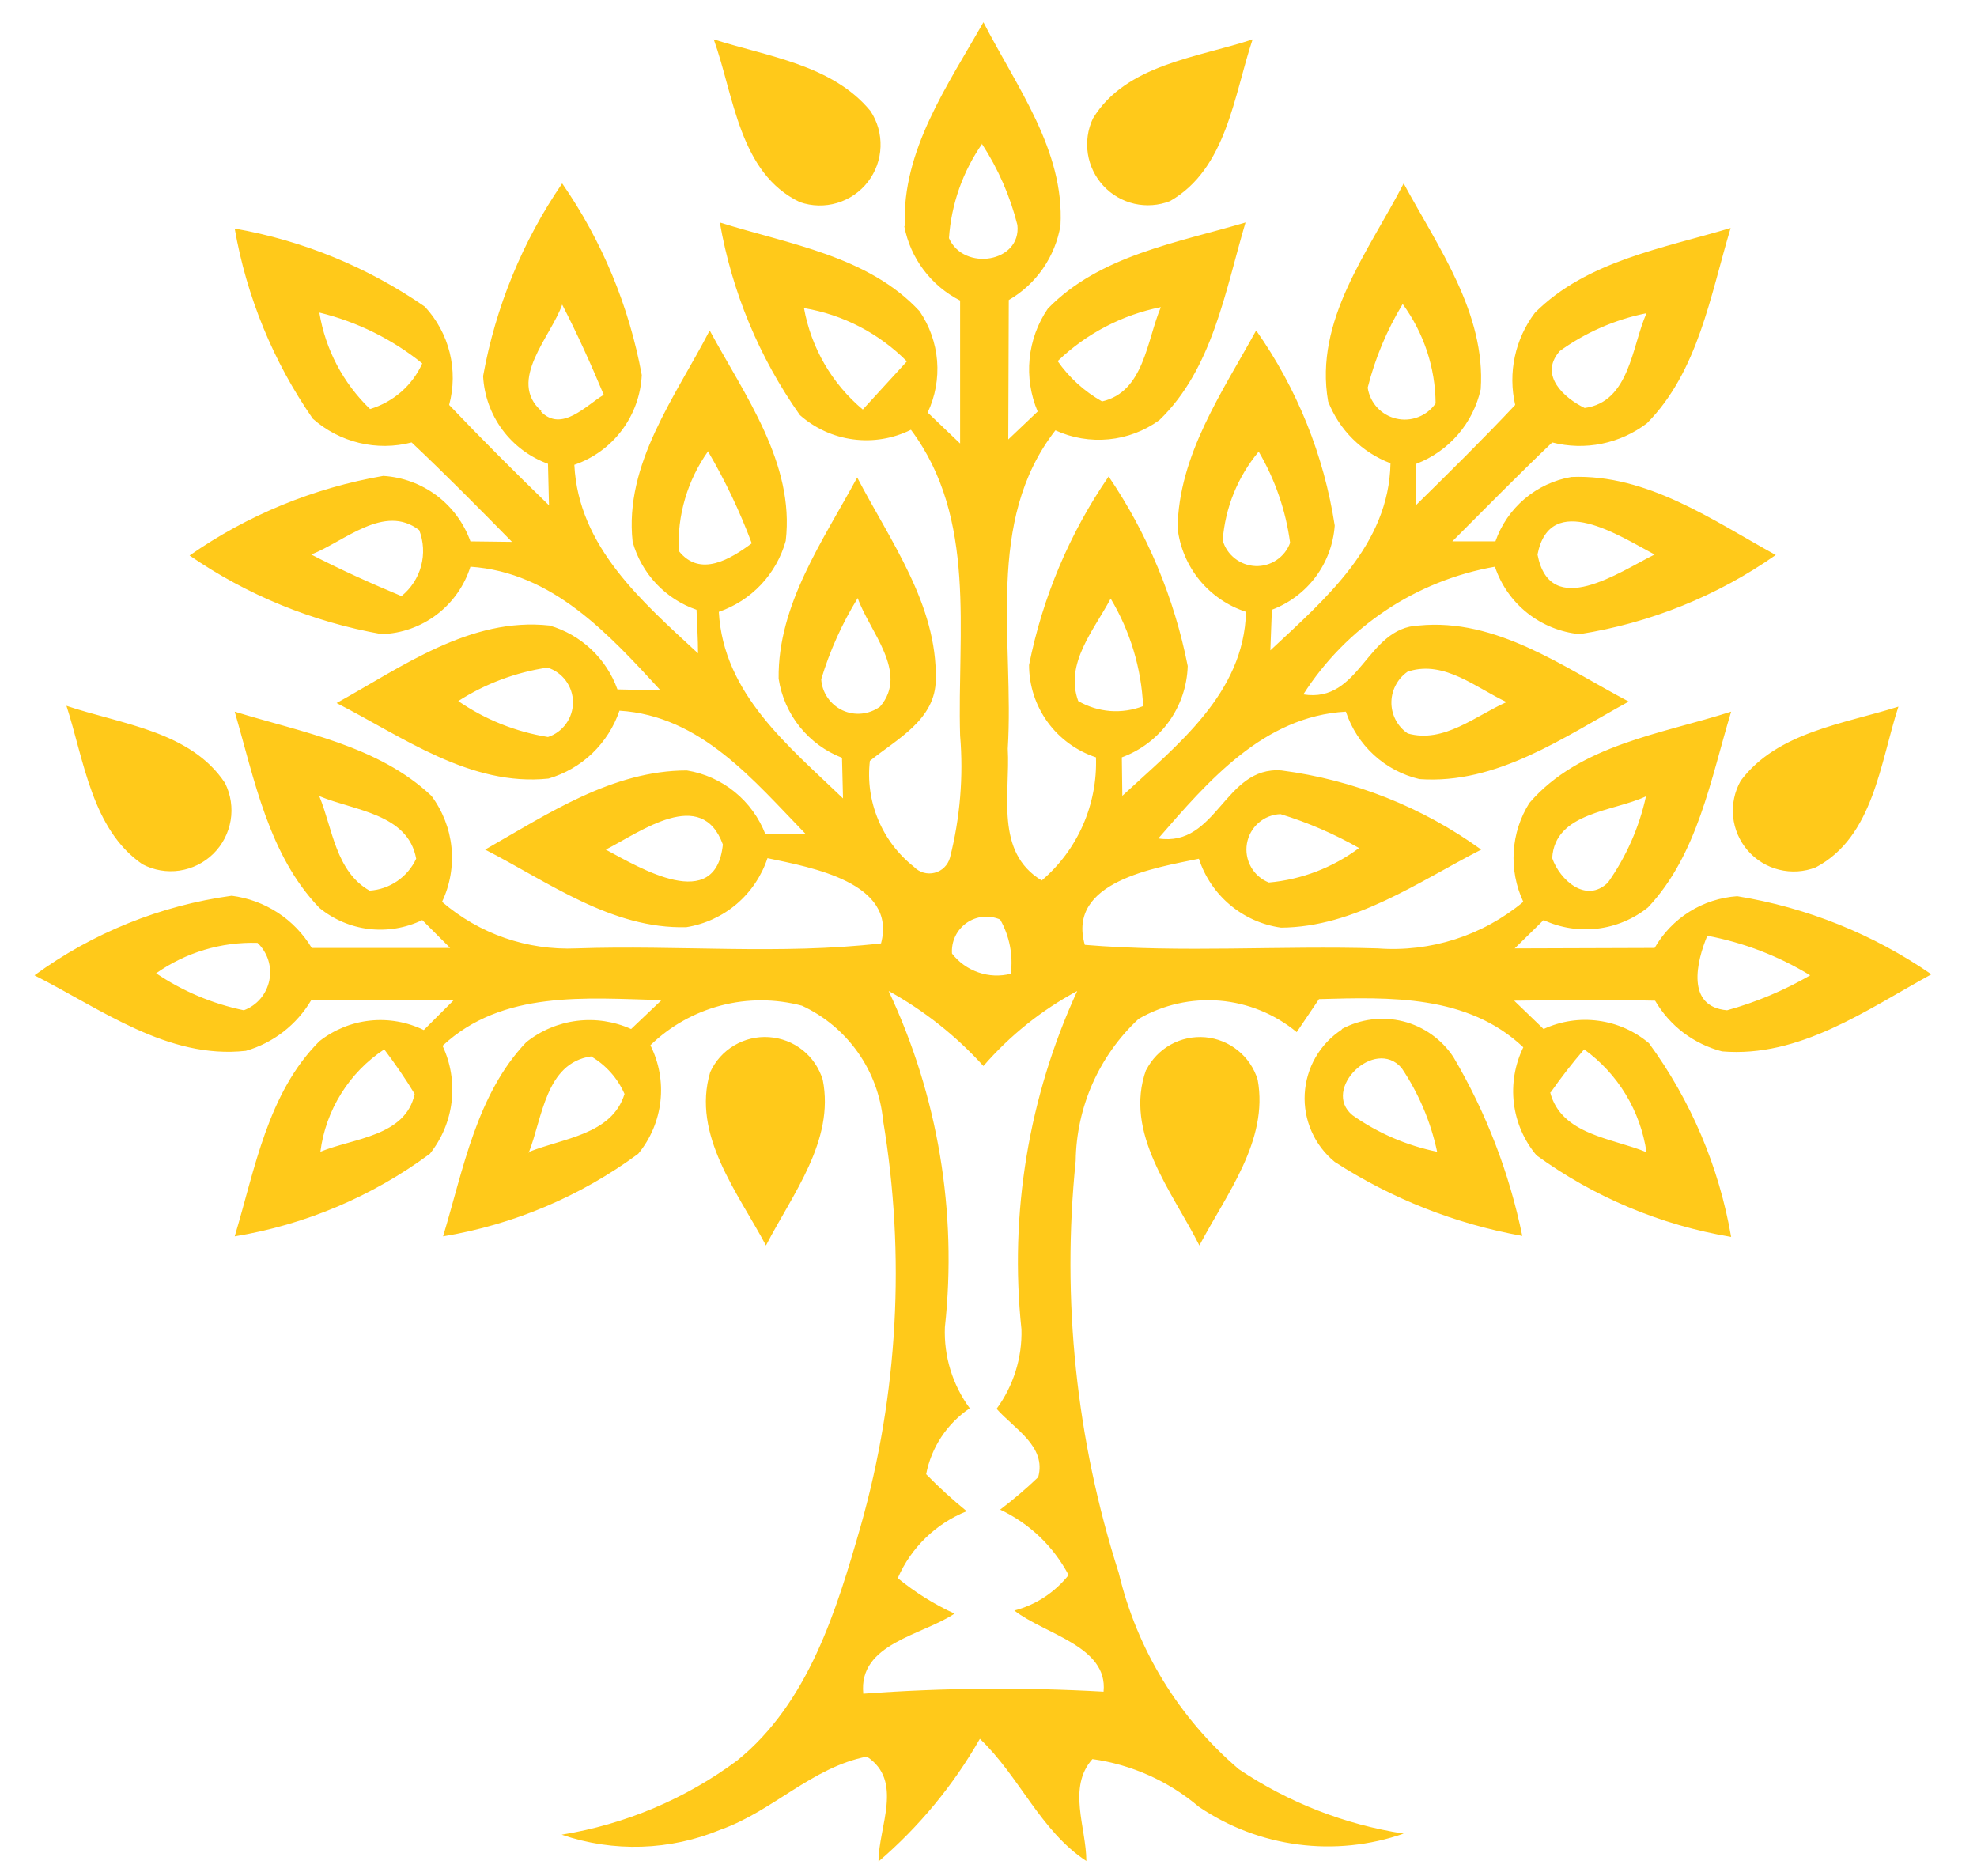 <?xml version="1.0" encoding="UTF-8"?> <svg xmlns="http://www.w3.org/2000/svg" width="39" height="37" viewBox="0 0 39 37" fill="none"> <path fill-rule="evenodd" clip-rule="evenodd" d="M17.85 4.447C17.79 2.967 18.7 1.677 19.4 0.438C20.05 1.708 21 2.958 20.92 4.447C20.868 4.753 20.75 5.042 20.574 5.297C20.398 5.551 20.168 5.763 19.9 5.918L19.89 8.668L20.47 8.117C20.331 7.789 20.276 7.432 20.311 7.077C20.346 6.722 20.469 6.382 20.67 6.088C21.69 5.037 23.23 4.787 24.57 4.388C24.17 5.737 23.92 7.277 22.87 8.287C22.576 8.5 22.232 8.63 21.872 8.665C21.512 8.7 21.148 8.639 20.82 8.488C19.42 10.287 20.01 12.658 19.88 14.768C19.93 15.658 19.62 16.808 20.55 17.367C20.9 17.069 21.178 16.696 21.363 16.275C21.548 15.854 21.636 15.397 21.62 14.938C21.236 14.811 20.902 14.568 20.665 14.241C20.428 13.914 20.3 13.521 20.3 13.117C20.566 11.784 21.1 10.518 21.87 9.398C22.636 10.527 23.166 11.799 23.43 13.137C23.418 13.533 23.288 13.916 23.056 14.237C22.824 14.558 22.502 14.802 22.13 14.938L22.14 15.697C23.22 14.697 24.54 13.678 24.58 12.068C24.22 11.951 23.902 11.733 23.662 11.441C23.423 11.148 23.273 10.793 23.23 10.418C23.25 8.977 24.11 7.737 24.78 6.518C25.587 7.664 26.118 8.982 26.33 10.367C26.303 10.734 26.173 11.085 25.953 11.379C25.733 11.673 25.433 11.898 25.09 12.027L25.06 12.828C26.14 11.818 27.4 10.748 27.43 9.137C27.151 9.032 26.897 8.868 26.685 8.658C26.473 8.448 26.308 8.196 26.2 7.918C25.92 6.317 27 4.957 27.69 3.618C28.37 4.878 29.31 6.178 29.21 7.678C29.136 8.008 28.982 8.316 28.76 8.572C28.538 8.829 28.256 9.027 27.94 9.148L27.93 9.967C28.59 9.318 29.25 8.668 29.89 7.987C29.818 7.674 29.815 7.349 29.883 7.034C29.95 6.72 30.086 6.424 30.28 6.168C31.3 5.147 32.81 4.897 34.14 4.497C33.74 5.827 33.5 7.327 32.49 8.348C32.227 8.548 31.922 8.686 31.598 8.752C31.274 8.818 30.94 8.809 30.62 8.727C29.95 9.367 29.3 10.027 28.65 10.678H29.5C29.614 10.351 29.813 10.062 30.077 9.838C30.341 9.615 30.659 9.466 31 9.408C32.49 9.348 33.78 10.258 35.03 10.947C33.876 11.756 32.552 12.289 31.16 12.508C30.783 12.471 30.424 12.326 30.128 12.09C29.831 11.854 29.61 11.537 29.49 11.178C28.72 11.313 27.986 11.607 27.335 12.041C26.685 12.475 26.131 13.039 25.71 13.697C26.84 13.877 26.95 12.377 27.99 12.338C29.52 12.188 30.84 13.158 32.13 13.838C30.85 14.537 29.53 15.477 28 15.367C27.665 15.288 27.356 15.124 27.102 14.891C26.848 14.658 26.658 14.364 26.55 14.037C24.93 14.127 23.83 15.408 22.85 16.538C24.01 16.718 24.15 15.107 25.28 15.197C26.702 15.382 28.056 15.918 29.22 16.758C27.97 17.398 26.72 18.288 25.27 18.297C24.899 18.245 24.552 18.09 24.265 17.849C23.979 17.609 23.766 17.293 23.65 16.938C22.79 17.117 21.04 17.387 21.4 18.637C23.32 18.797 25.26 18.648 27.18 18.707C28.22 18.785 29.248 18.455 30.05 17.788C29.905 17.478 29.84 17.138 29.861 16.797C29.882 16.456 29.988 16.127 30.17 15.838C31.16 14.688 32.78 14.477 34.15 14.037C33.75 15.357 33.49 16.858 32.51 17.898C32.224 18.127 31.879 18.272 31.515 18.316C31.151 18.36 30.782 18.302 30.45 18.148L29.88 18.707L32.64 18.698C32.807 18.407 33.043 18.161 33.327 17.983C33.611 17.805 33.935 17.7 34.27 17.677C35.645 17.9 36.953 18.426 38.1 19.218C36.82 19.918 35.5 20.867 33.97 20.738C33.694 20.666 33.436 20.541 33.209 20.37C32.983 20.198 32.793 19.983 32.65 19.738C31.72 19.718 30.79 19.727 29.87 19.738L30.45 20.297C30.787 20.141 31.162 20.084 31.531 20.134C31.899 20.183 32.246 20.337 32.53 20.578C33.357 21.709 33.911 23.016 34.15 24.398C32.763 24.165 31.448 23.614 30.31 22.788C30.065 22.496 29.91 22.139 29.864 21.761C29.818 21.383 29.883 21 30.05 20.657C28.95 19.617 27.42 19.668 26.02 19.707L25.58 20.358C25.148 20.001 24.618 19.785 24.061 19.738C23.503 19.692 22.944 19.817 22.46 20.098C22.075 20.456 21.767 20.89 21.553 21.371C21.34 21.852 21.227 22.371 21.22 22.898C20.94 25.637 21.23 28.405 22.07 31.027C22.428 32.536 23.259 33.892 24.44 34.898C25.417 35.554 26.526 35.987 27.69 36.167C27.022 36.4 26.308 36.473 25.607 36.381C24.905 36.289 24.235 36.035 23.65 35.638C23.053 35.132 22.325 34.806 21.55 34.697C21.05 35.258 21.43 36.047 21.43 36.708C20.52 36.108 20.11 35.038 19.33 34.297C18.807 35.213 18.131 36.032 17.33 36.718C17.33 36.028 17.83 35.127 17.1 34.648C16.02 34.858 15.24 35.727 14.22 36.087C13.22 36.503 12.103 36.539 11.08 36.188C12.333 35.984 13.52 35.483 14.54 34.727C15.95 33.587 16.5 31.767 16.98 30.098C17.716 27.496 17.866 24.764 17.42 22.098C17.374 21.614 17.202 21.151 16.921 20.754C16.64 20.358 16.261 20.041 15.82 19.837C15.296 19.698 14.746 19.696 14.222 19.833C13.698 19.97 13.218 20.24 12.83 20.617C13.002 20.959 13.071 21.343 13.028 21.723C12.985 22.103 12.833 22.463 12.59 22.758C11.453 23.596 10.133 24.155 8.74 24.387C9.14 23.067 9.4 21.587 10.38 20.558C10.667 20.328 11.013 20.182 11.378 20.136C11.743 20.09 12.114 20.146 12.45 20.297L13.05 19.727C11.56 19.688 9.91 19.527 8.73 20.628C8.891 20.971 8.953 21.352 8.909 21.728C8.865 22.105 8.716 22.461 8.48 22.758C7.344 23.598 6.024 24.157 4.63 24.387C5.03 23.058 5.28 21.558 6.3 20.538C6.588 20.311 6.934 20.17 7.298 20.131C7.662 20.092 8.03 20.157 8.36 20.317L8.96 19.718L6.14 19.727C5.853 20.213 5.392 20.571 4.85 20.727C3.31 20.898 1.99 19.898 0.68 19.238C1.827 18.401 3.163 17.861 4.57 17.668C4.894 17.709 5.204 17.823 5.478 18.001C5.752 18.179 5.981 18.418 6.15 18.698H8.88L8.33 18.148C8.004 18.305 7.639 18.366 7.28 18.324C6.92 18.281 6.58 18.137 6.3 17.907C5.3 16.867 5.02 15.377 4.63 14.037C5.96 14.447 7.46 14.707 8.51 15.697C8.732 15.994 8.869 16.345 8.906 16.713C8.943 17.082 8.879 17.453 8.72 17.788C9.454 18.42 10.402 18.749 11.37 18.707C13.37 18.637 15.39 18.837 17.38 18.608C17.7 17.407 16 17.108 15.14 16.927C15.023 17.279 14.812 17.592 14.53 17.832C14.248 18.072 13.905 18.229 13.54 18.288C12.07 18.328 10.82 17.398 9.57 16.758C10.8 16.058 12.08 15.197 13.55 15.197C13.896 15.253 14.221 15.399 14.493 15.62C14.765 15.841 14.974 16.13 15.1 16.457H15.9C14.87 15.398 13.83 14.117 12.22 14.018C12.111 14.337 11.927 14.625 11.684 14.859C11.44 15.092 11.143 15.263 10.82 15.357C9.28 15.518 7.95 14.537 6.64 13.867C7.94 13.148 9.28 12.168 10.84 12.338C11.147 12.427 11.428 12.587 11.661 12.806C11.894 13.025 12.072 13.296 12.18 13.598L13.03 13.617C12.01 12.508 10.9 11.287 9.28 11.178C9.162 11.553 8.93 11.883 8.617 12.121C8.303 12.36 7.923 12.495 7.53 12.508C6.17 12.268 4.877 11.74 3.74 10.957C4.882 10.16 6.187 9.624 7.56 9.387C7.941 9.41 8.308 9.545 8.614 9.774C8.919 10.003 9.151 10.318 9.28 10.678L10.1 10.688C9.45 10.027 8.8 9.367 8.12 8.727C7.781 8.815 7.426 8.818 7.086 8.736C6.746 8.654 6.431 8.49 6.17 8.258C5.391 7.134 4.865 5.854 4.63 4.508C5.976 4.745 7.255 5.27 8.38 6.048C8.618 6.304 8.787 6.616 8.871 6.955C8.955 7.295 8.951 7.65 8.86 7.987C9.5 8.658 10.16 9.318 10.83 9.967L10.81 9.148C10.45 9.017 10.137 8.783 9.909 8.475C9.682 8.167 9.55 7.8 9.53 7.418C9.776 6.055 10.307 4.76 11.09 3.618C11.876 4.751 12.411 6.04 12.66 7.397C12.641 7.792 12.504 8.171 12.267 8.487C12.03 8.803 11.703 9.04 11.33 9.168C11.41 10.787 12.67 11.867 13.77 12.887C13.77 12.598 13.75 12.307 13.74 12.027C13.437 11.923 13.164 11.746 12.945 11.513C12.725 11.279 12.566 10.996 12.48 10.688C12.31 9.148 13.33 7.817 14 6.518C14.69 7.798 15.68 9.137 15.5 10.668C15.41 10.991 15.243 11.287 15.013 11.531C14.783 11.775 14.497 11.959 14.18 12.068C14.27 13.688 15.56 14.717 16.63 15.748L16.61 14.947C16.283 14.82 15.995 14.609 15.776 14.335C15.556 14.061 15.413 13.734 15.36 13.387C15.34 11.928 16.24 10.658 16.91 9.418C17.56 10.668 18.49 11.928 18.46 13.398C18.46 14.197 17.69 14.578 17.16 15.008C17.114 15.401 17.17 15.8 17.323 16.166C17.475 16.532 17.718 16.852 18.03 17.098C18.081 17.152 18.146 17.191 18.218 17.212C18.289 17.232 18.365 17.234 18.437 17.215C18.51 17.197 18.576 17.16 18.629 17.107C18.682 17.055 18.72 16.989 18.74 16.918C18.94 16.131 19.008 15.316 18.94 14.508C18.88 12.477 19.28 10.227 17.97 8.477C17.617 8.652 17.221 8.718 16.831 8.666C16.44 8.615 16.075 8.448 15.78 8.188C14.978 7.054 14.438 5.756 14.2 4.388C15.56 4.817 17.13 5.048 18.14 6.138C18.338 6.428 18.457 6.765 18.486 7.116C18.514 7.467 18.45 7.819 18.3 8.137L18.94 8.748V5.928C18.657 5.784 18.411 5.578 18.221 5.325C18.03 5.072 17.9 4.779 17.84 4.468L17.85 4.447ZM19.38 2.828C18.994 3.38 18.766 4.026 18.72 4.697C19.01 5.357 20.15 5.178 20.07 4.438C19.927 3.869 19.69 3.328 19.37 2.837L19.38 2.828ZM15.86 6.077C16.001 6.859 16.411 7.567 17.02 8.078L17.89 7.128C17.34 6.574 16.63 6.206 15.86 6.077ZM20.86 7.117C21.089 7.447 21.39 7.72 21.74 7.918C22.57 7.728 22.62 6.718 22.9 6.058C22.136 6.211 21.432 6.579 20.87 7.117H20.86ZM6.3 6.168C6.419 6.892 6.77 7.559 7.3 8.068C7.526 8 7.735 7.885 7.913 7.73C8.091 7.575 8.233 7.383 8.33 7.168C7.738 6.69 7.048 6.349 6.31 6.168H6.3ZM10.67 8.117C11.08 8.537 11.56 7.997 11.91 7.787C11.66 7.188 11.39 6.588 11.09 6.008C10.87 6.638 10 7.508 10.68 8.107L10.67 8.117ZM26.98 7.647C27.002 7.794 27.068 7.93 27.168 8.039C27.269 8.148 27.4 8.224 27.544 8.257C27.689 8.291 27.84 8.28 27.978 8.226C28.116 8.173 28.235 8.079 28.32 7.957C28.315 7.252 28.087 6.566 27.67 5.997C27.359 6.51 27.126 7.066 26.98 7.647ZM30.75 6.947C30.37 7.407 30.85 7.848 31.26 8.047C32.15 7.928 32.19 6.827 32.48 6.178C31.855 6.303 31.265 6.562 30.75 6.938V6.947ZM13.97 8.898C13.562 9.471 13.357 10.165 13.39 10.867C13.81 11.398 14.41 11.027 14.83 10.717C14.596 10.091 14.308 9.485 13.97 8.908V8.898ZM24.12 10.658C24.16 10.8 24.245 10.925 24.361 11.016C24.477 11.107 24.619 11.159 24.767 11.165C24.914 11.171 25.06 11.129 25.182 11.047C25.305 10.965 25.399 10.846 25.45 10.707C25.365 10.072 25.154 9.46 24.83 8.908C24.417 9.403 24.169 10.014 24.12 10.658ZM6.14 10.938C6.72 11.238 7.32 11.508 7.92 11.758C8.108 11.606 8.244 11.398 8.307 11.165C8.37 10.931 8.357 10.683 8.27 10.457C7.58 9.928 6.8 10.678 6.14 10.938ZM30.33 10.938C30.58 12.238 31.95 11.277 32.64 10.938C31.96 10.578 30.58 9.668 30.33 10.938ZM16.2 13.398C16.208 13.528 16.252 13.654 16.326 13.761C16.4 13.869 16.501 13.955 16.62 14.011C16.738 14.066 16.87 14.088 17 14.075C17.13 14.062 17.254 14.015 17.36 13.938C17.94 13.268 17.14 12.438 16.92 11.797C16.612 12.298 16.37 12.835 16.2 13.398ZM21.27 13.828C21.462 13.939 21.677 14.006 21.898 14.024C22.12 14.041 22.343 14.008 22.55 13.928C22.515 13.179 22.295 12.45 21.91 11.807C21.58 12.428 21 13.088 21.27 13.828ZM9.04 13.828C9.57 14.193 10.174 14.435 10.81 14.537C10.954 14.49 11.08 14.397 11.168 14.273C11.257 14.15 11.304 14.001 11.303 13.849C11.302 13.697 11.253 13.549 11.162 13.426C11.072 13.304 10.945 13.213 10.8 13.168C10.173 13.261 9.573 13.486 9.04 13.828ZM27.8 13.227C27.695 13.292 27.608 13.382 27.547 13.489C27.485 13.596 27.451 13.716 27.448 13.839C27.445 13.963 27.473 14.085 27.529 14.194C27.585 14.304 27.668 14.398 27.77 14.467C28.48 14.668 29.11 14.117 29.72 13.848C29.12 13.568 28.5 13.027 27.8 13.238V13.227ZM6.3 15.707C6.56 16.337 6.62 17.188 7.29 17.567C7.486 17.555 7.674 17.49 7.836 17.379C7.998 17.268 8.127 17.116 8.21 16.938C8.05 16.047 6.98 15.988 6.31 15.707H6.3ZM30.62 16.927C30.77 17.358 31.29 17.828 31.72 17.407C32.081 16.897 32.336 16.319 32.47 15.707C31.84 16.008 30.67 16.017 30.62 16.927ZM11.95 16.758C12.62 17.117 14.12 18.027 14.26 16.657C13.84 15.508 12.64 16.407 11.95 16.758ZM25.03 17.407C25.674 17.35 26.291 17.114 26.81 16.727C26.319 16.448 25.799 16.223 25.26 16.058C25.099 16.064 24.946 16.125 24.826 16.231C24.705 16.337 24.625 16.481 24.598 16.639C24.571 16.797 24.599 16.96 24.678 17.1C24.756 17.24 24.881 17.348 25.03 17.407ZM18.78 18.808C18.913 18.98 19.094 19.109 19.3 19.18C19.506 19.252 19.728 19.261 19.94 19.207C19.988 18.837 19.914 18.462 19.73 18.137C19.623 18.091 19.505 18.073 19.389 18.084C19.273 18.096 19.162 18.138 19.066 18.205C18.971 18.273 18.894 18.363 18.844 18.469C18.794 18.574 18.772 18.691 18.78 18.808ZM3.08 19.198C3.604 19.551 4.191 19.799 4.81 19.927C4.937 19.88 5.05 19.801 5.138 19.698C5.226 19.594 5.286 19.47 5.313 19.337C5.34 19.204 5.333 19.067 5.292 18.937C5.251 18.808 5.178 18.691 5.08 18.598C4.366 18.576 3.664 18.786 3.08 19.198ZM33.68 18.457C33.47 18.957 33.25 19.858 34.07 19.927C34.644 19.768 35.195 19.536 35.71 19.238C35.086 18.857 34.398 18.593 33.68 18.457ZM17.53 19.547C18.503 21.613 18.887 23.907 18.64 26.177C18.617 26.751 18.79 27.315 19.13 27.777C18.682 28.08 18.373 28.547 18.27 29.078C18.522 29.336 18.789 29.58 19.07 29.808C18.461 30.052 17.972 30.526 17.71 31.128C18.051 31.408 18.428 31.644 18.83 31.828C18.19 32.258 16.93 32.417 17.03 33.407C18.607 33.291 20.191 33.278 21.77 33.367C21.86 32.468 20.61 32.237 20.01 31.767C20.433 31.656 20.808 31.41 21.08 31.067C20.782 30.502 20.308 30.049 19.73 29.777C19.99 29.578 20.24 29.367 20.48 29.137C20.65 28.527 20 28.177 19.66 27.788C19.993 27.333 20.166 26.781 20.15 26.218C19.91 23.936 20.291 21.632 21.25 19.547C20.548 19.923 19.921 20.425 19.4 21.027C18.863 20.434 18.231 19.933 17.53 19.547ZM6.32 22.718C6.97 22.448 8 22.418 8.18 21.578C8 21.277 7.79 20.977 7.58 20.698C7.237 20.924 6.947 21.222 6.73 21.57C6.512 21.919 6.372 22.31 6.32 22.718ZM10.42 22.727C11.1 22.448 12.07 22.387 12.32 21.578C12.184 21.267 11.953 21.008 11.66 20.837C10.76 20.968 10.7 22.058 10.43 22.738L10.42 22.727ZM30.58 21.547C30.8 22.387 31.81 22.448 32.48 22.727C32.421 22.324 32.282 21.936 32.071 21.587C31.86 21.239 31.58 20.936 31.25 20.698C31.015 20.97 30.795 21.253 30.59 21.547H30.58ZM14.08 0.777C15.15 1.117 16.42 1.278 17.17 2.188C17.309 2.396 17.379 2.644 17.37 2.895C17.362 3.146 17.274 3.388 17.121 3.587C16.968 3.785 16.756 3.931 16.515 4.003C16.274 4.075 16.017 4.069 15.78 3.987C14.58 3.417 14.48 1.887 14.08 0.777ZM21.56 2.337C22.21 1.268 23.63 1.137 24.71 0.777C24.34 1.877 24.2 3.328 23.08 3.967C22.856 4.054 22.611 4.072 22.378 4.019C22.144 3.965 21.931 3.843 21.768 3.667C21.604 3.492 21.497 3.271 21.46 3.034C21.423 2.797 21.457 2.555 21.56 2.337ZM1.3 13.918C2.39 14.287 3.76 14.418 4.44 15.447C4.553 15.675 4.592 15.932 4.55 16.182C4.508 16.432 4.388 16.663 4.207 16.841C4.026 17.019 3.793 17.134 3.542 17.172C3.291 17.209 3.035 17.165 2.81 17.047C1.81 16.358 1.66 14.998 1.31 13.918H1.3ZM34.34 15.398C35.06 14.438 36.38 14.277 37.45 13.938C37.09 15.037 36.96 16.508 35.82 17.108C35.589 17.198 35.336 17.214 35.095 17.154C34.855 17.095 34.638 16.962 34.476 16.775C34.314 16.587 34.214 16.355 34.189 16.108C34.165 15.861 34.217 15.613 34.34 15.398ZM26.47 20.297C26.839 20.098 27.269 20.044 27.677 20.145C28.084 20.247 28.438 20.498 28.67 20.848C29.315 21.941 29.774 23.134 30.03 24.378C28.712 24.141 27.454 23.645 26.33 22.918C26.133 22.756 25.976 22.551 25.874 22.318C25.771 22.085 25.724 21.831 25.738 21.577C25.752 21.323 25.825 21.075 25.952 20.855C26.079 20.634 26.256 20.447 26.47 20.308V20.297ZM26.68 21.997C27.181 22.35 27.749 22.595 28.35 22.718C28.224 22.128 27.987 21.567 27.65 21.067C27.12 20.448 26.06 21.488 26.68 21.997ZM14.01 21.148C14.11 20.928 14.275 20.744 14.483 20.621C14.69 20.498 14.931 20.44 15.171 20.457C15.412 20.473 15.643 20.562 15.832 20.712C16.021 20.862 16.159 21.067 16.23 21.297C16.47 22.497 15.63 23.558 15.11 24.567C14.56 23.527 13.64 22.387 14.01 21.148ZM22.61 21.108C22.717 20.896 22.885 20.721 23.093 20.605C23.3 20.49 23.537 20.439 23.774 20.459C24.011 20.48 24.235 20.57 24.42 20.72C24.605 20.869 24.74 21.07 24.81 21.297C25.03 22.497 24.19 23.558 23.66 24.567C23.13 23.508 22.16 22.348 22.61 21.098V21.108Z" fill="#FFC91A"></path> </svg> 